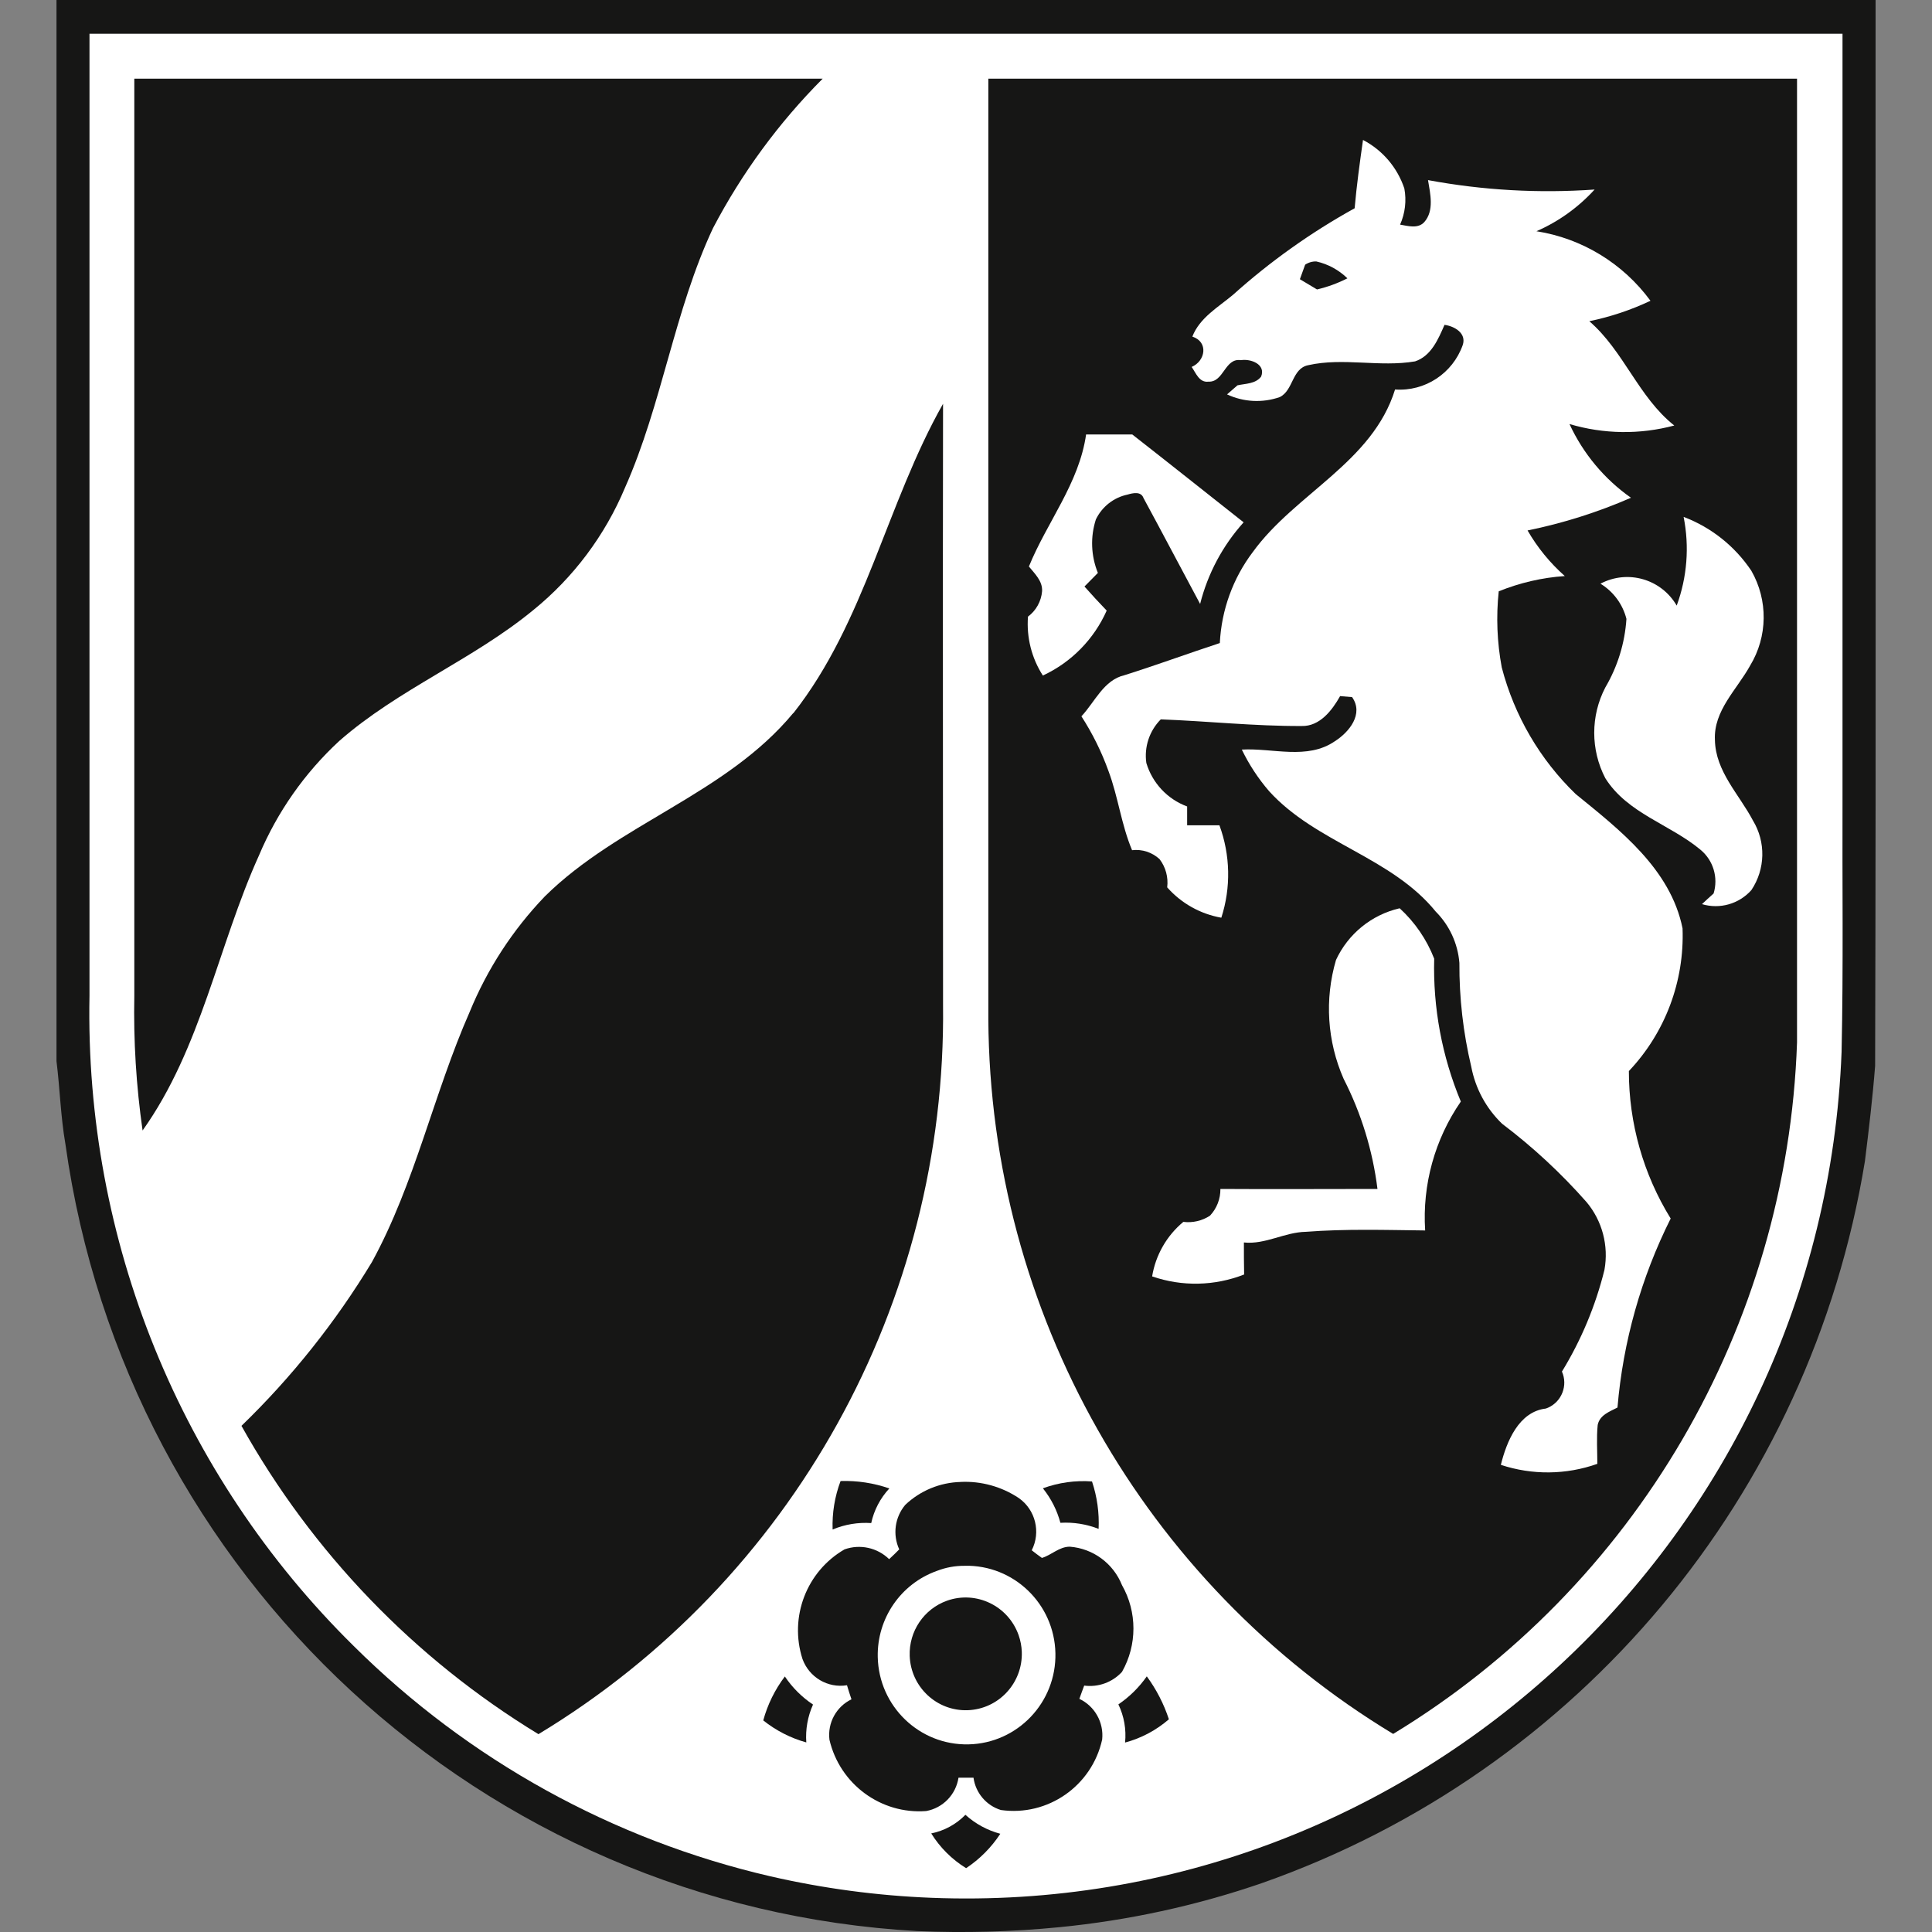 <?xml version="1.0" encoding="UTF-8"?>
<svg id="Ebene_1" xmlns="http://www.w3.org/2000/svg" version="1.1" viewBox="0 0 50 50">
  <rect x="0" y="0" width="50" height="50" fill="#808080" stroke="none"/>
  <!-- Generator: Adobe Illustrator 29.3.0, SVG Export Plug-In . SVG Version: 2.1.0 Build 146)  -->
  <path id="Pfad_18" d="M1.458 0h47.082c-.006,9.195.015,18.389-.012,27.584-.064.824-.162,1.646-.264,2.467-1.408,8.632-7.398,15.8-15.613,18.686-1.7.584-3.461.966-5.249,1.14-1.218.119-2.443.152-3.666.099-11.243-.629-20.475-9.159-22.043-20.367-.124-.713-.142-1.434-.231-2.146V0" style="fill: #161615;"/>
  <path id="Pfad_19" d="M2.316.874h45.368v19.718c-.009,2.211.024,4.421-.024,6.631-.49,12.583-11.035,22.384-23.553,21.892-1.402-.055-2.796-.241-4.164-.555-4.078-.943-7.815-3.008-10.792-5.964-4.488-4.423-6.961-10.511-6.835-16.827V.874" style="fill: #fff;"/>
  <path id="Pfad_20" d="M3.475,2.036h17.816c-1.135,1.139-2.092,2.443-2.839,3.869-1.007,2.149-1.314,4.548-2.277,6.716-.518,1.235-1.332,2.322-2.369,3.164-1.568,1.291-3.499,2.051-5.026,3.391-.895.827-1.603,1.836-2.077,2.961-1.06,2.342-1.494,4.988-3.013,7.12-.165-1.155-.237-2.321-.214-3.487V2.036" style="fill: #161615;"/>
  <path id="Pfad_21" d="M20.532,18.458c1.861-2.365,2.411-5.425,3.874-8.008-.009,5.186,0,10.375,0,15.561.091,7.713-3.895,14.895-10.471,18.869-3.203-1.949-5.851-4.697-7.686-7.979,1.303-1.261,2.438-2.687,3.377-4.24,1.117-2.042,1.594-4.35,2.529-6.472.455-1.111,1.115-2.125,1.945-2.99,1.913-1.89,4.691-2.644,6.43-4.746" style="fill: #161615;"/>
  <path id="Pfad_22" d="M25.578,26.377V2.036h20.929v24.943c-.253,7.357-4.184,14.088-10.452,17.895-6.462-3.908-10.432-10.917-10.477-18.497" style="fill: #161615;"/>
  <path id="Pfad_23" d="M35.275,3.618c-.084.593-.165,1.178-.217,1.772-1.13.625-2.186,1.376-3.147,2.239-.385.323-.863.593-1.053,1.082.425.139.338.634-.018.785.11.157.197.413.437.381.399.018.417-.62.839-.556.255-.041.651.108.521.427-.148.189-.399.177-.611.224-.09.078-.179.154-.27.235.428.2.917.225,1.363.07.356-.172.313-.742.738-.826.906-.204,1.852.058,2.766-.099.417-.139.599-.575.761-.945.258.035.575.216.471.524-.261.734-.977,1.204-1.751,1.149-.584,1.887-2.581,2.69-3.681,4.206-.515.681-.812,1.502-.854,2.356-.824.271-1.638.57-2.465.831-.541.125-.767.692-1.117,1.065.288.446.524.923.703,1.423.249.666.33,1.384.608,2.042.26-.031.52.054.712.232.159.208.229.47.197.73.365.413.859.69,1.401.785.252-.78.234-1.622-.049-2.391h-.836v-.488c-.509-.188-.9-.605-1.056-1.126-.059-.414.08-.832.374-1.128,1.216.046,2.427.177,3.646.172.469.012.787-.404.995-.774l.31.026c.307.436-.075.905-.443,1.14-.715.494-1.612.172-2.411.218.187.388.425.75.706,1.076,1.216,1.341,3.165,1.702,4.314,3.118.354.355.57.825.611,1.326-.005.905.098,1.807.307,2.687.107.564.386,1.08.799,1.477.794.6,1.526,1.279,2.185,2.027.407.486.576,1.129.463,1.754-.23.929-.601,1.817-1.1,2.632.158.357-.003.776-.358.934-.019.009-.039.016-.059.023-.7.081-1.016.855-1.164,1.457.812.269,1.691.26,2.497-.026,0-.334-.024-.672.009-1.006.052-.259.31-.346.512-.451.144-1.704.612-3.365,1.377-4.892-.708-1.145-1.083-2.468-1.082-3.816.94-.992,1.441-2.324,1.389-3.694-.31-1.535-1.623-2.545-2.766-3.476-.926-.894-1.588-2.029-1.913-3.277-.121-.649-.148-1.313-.078-1.969.546-.221,1.123-.355,1.71-.395-.383-.339-.708-.737-.964-1.18.919-.187,1.816-.471,2.676-.846-.688-.484-1.237-1.142-1.591-1.908.883.263,1.822.276,2.712.038-.926-.733-1.308-1.931-2.199-2.699.546-.113,1.078-.29,1.583-.529-.71-.967-1.77-1.614-2.951-1.8.572-.249,1.084-.617,1.505-1.079-1.442.102-2.89.02-4.311-.244.058.355.165.791-.098,1.088-.165.177-.42.099-.625.064.131-.294.169-.62.11-.936-.181-.541-.564-.991-1.068-1.254M34.069,6.767c.302.068.579.219.802.436-.25.127-.514.224-.787.288-.148-.087-.295-.175-.443-.265.046-.126.09-.25.136-.376.087-.058.19-.088.295-.084" style="fill: #fff;"/>
  <path id="Pfad_24" d="M28.111,11.244h1.192c.964.753,1.921,1.516,2.882,2.274-.541.601-.928,1.326-1.126,2.112-.492-.914-.97-1.829-1.465-2.74-.064-.18-.274-.131-.414-.09-.357.075-.66.313-.819.643-.146.453-.127.943.052,1.384-.116.117-.231.232-.347.352.188.213.379.419.575.623-.33.743-.917,1.34-1.652,1.681-.291-.452-.426-.988-.385-1.525.21-.156.343-.396.365-.657.015-.265-.191-.454-.341-.64.469-1.152,1.302-2.155,1.481-3.424" style="fill: #fff;"/>
  <path id="Pfad_25" d="M43.577,13.379c.712.271,1.323.758,1.748,1.393.436.762.424,1.702-.031,2.452-.341.62-.949,1.164-.912,1.926.015.815.628,1.408.984,2.085.338.556.322,1.26-.04,1.8-.32.36-.818.502-1.279.364.075-.07.225-.21.301-.276.125-.41-.007-.854-.335-1.128-.787-.66-1.895-.942-2.468-1.856-.382-.735-.382-1.612,0-2.347.318-.54.506-1.148.547-1.775-.096-.38-.338-.707-.672-.911.703-.373,1.573-.123,1.973.567.27-.734.332-1.528.179-2.295" style="fill: #fff;"/>
  <path id="Pfad_26" d="M34.574,24.847c.314-.679.923-1.174,1.649-1.341.394.36.7.807.894,1.305-.034,1.267.201,2.527.689,3.697-.673.975-.999,2.151-.923,3.336-1.027-.012-2.058-.044-3.085.035-.553.009-1.048.334-1.606.276,0,.276,0,.553.006.829-.763.299-1.607.317-2.381.049.091-.553.378-1.054.808-1.411.241.03.485-.027.689-.16.176-.187.273-.435.27-.692,1.354.009,2.712,0,4.065,0-.124-.994-.42-1.959-.876-2.85-.426-.97-.496-2.06-.197-3.077" style="fill: #fff;"/>
  <path id="Pfad_27" d="M21.548,39.583c-.015-.427.055-.854.206-1.254.429-.014.856.051,1.262.192-.234.251-.396.56-.469.896-.341-.023-.683.034-.998.166" style="fill: #161615;"/>
  <path id="Pfad_28" d="M26.991,38.517c.406-.149.839-.209,1.27-.177.132.395.19.811.171,1.227-.315-.123-.652-.177-.989-.157-.087-.325-.241-.628-.451-.89" style="fill: #161615;"/>
  <path id="Pfad_29" d="M24.508,41.426c.758-.268,1.588.133,1.855.895.048.138.076.283.081.429.028.805-.598,1.481-1.399,1.51-.801.029-1.474-.601-1.502-1.407-.022-.637.369-1.214.966-1.427" style="fill: #161615;"/>
  <path id="Pfad_30" d="M24.863,38.353c-.535.013-1.046.224-1.435.593-.27.321-.331.77-.156,1.152-.084.084-.171.172-.261.253-.306-.298-.753-.396-1.155-.253-.983.569-1.436,1.751-1.088,2.836.172.475.655.761,1.152.68.034.12.075.241.116.364-.394.19-.623.611-.57,1.047.269,1.149,1.33,1.932,2.501,1.845.435-.078.772-.425.839-.864h.388c.054.394.331.721.709.837,1.213.172,2.355-.622,2.621-1.824.046-.441-.191-.864-.59-1.053.031-.087.092-.259.125-.343.364.048.729-.084.978-.355.395-.696.395-1.55,0-2.245-.225-.563-.749-.949-1.351-.995-.274,0-.472.216-.721.291-.09-.064-.176-.128-.264-.198.24-.47.098-1.046-.332-1.35-.446-.298-.976-.445-1.511-.419M24.964,40.522c1.27-.028,2.322.984,2.35,2.26s-.979,2.334-2.248,2.362c-1.27.028-2.322-.984-2.35-2.26-.022-.996.594-1.894,1.527-2.228.23-.09.474-.135.721-.133" style="fill: #161615;"/>
  <path id="Pfad_31" d="M19.753,44.524c.112-.411.302-.797.559-1.137.193.288.441.535.729.727-.138.307-.198.644-.174.98-.406-.113-.785-.307-1.114-.57" style="fill: #161615;"/>
  <path id="Pfad_32" d="M28.944,44.109c.287-.195.536-.44.735-.725.248.338.441.713.572,1.111-.328.284-.716.49-1.134.602.034-.339-.026-.682-.174-.989" style="fill: #161615;"/>
  <path id="Pfad_33" d="M24.988,46.97c.258.232.566.399.9.488-.232.354-.533.657-.885.89-.366-.225-.675-.533-.903-.899.337-.068.645-.236.885-.482" style="fill: #161615;"/>
</svg>